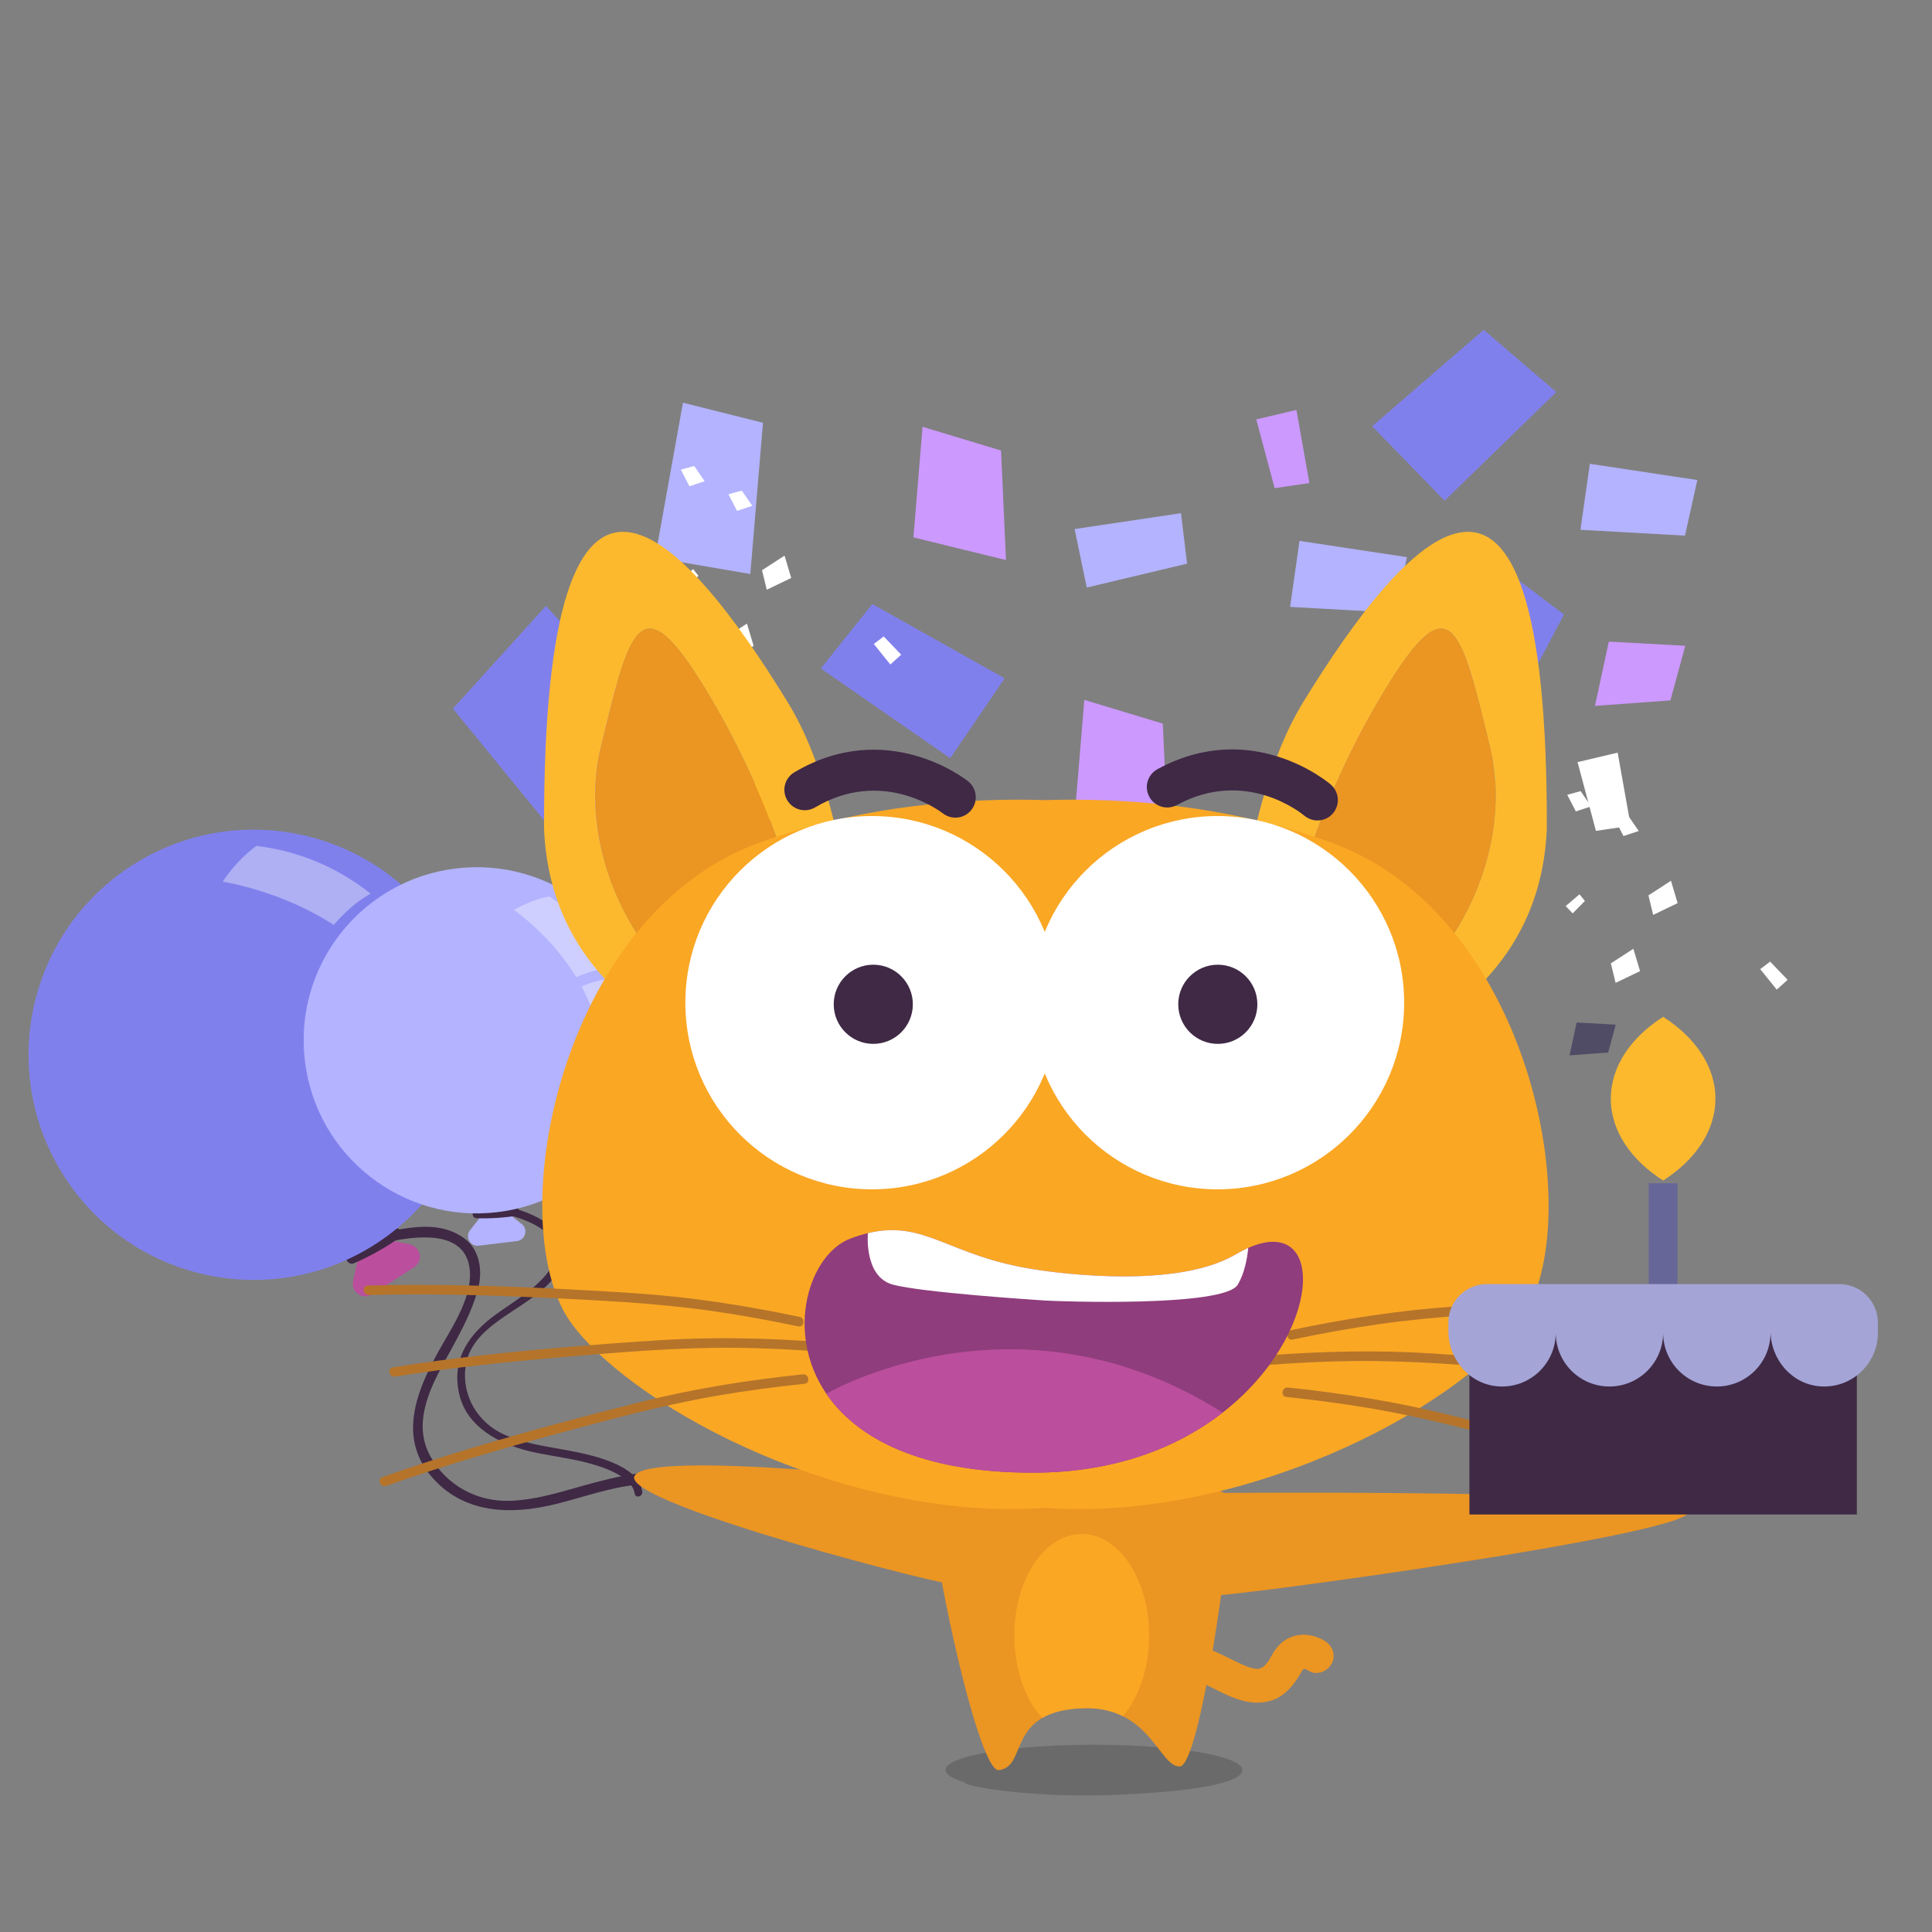 <svg width="512" height="512" xmlns="http://www.w3.org/2000/svg">

 <rect width="100%" height="100%" fill="#808080" stroke="none"/>

 <g>
  <title>background</title>
  <rect fill="none" id="canvas_background" height="402" width="582" y="-1" x="-1"/>
 </g>
 <g>
  <title>Layer 1</title>
  <polygon id="svg_4" points="120.02,187.793 155.84,231.638 185.201,204.626 144.683,160.584 " fill="#8080ed"/>
  <polygon id="svg_5" points="217.522,177.149 251.824,200.93 266.236,179.766 231.174,160.07 " fill="#8080ed"/>
  <polygon id="svg_6" points="207.49,218.994 200.103,260.078 225.34,264.398 228.697,224.324    " fill="#FFFFFF"/>
  <polygon id="svg_7" points="180.993,106.717 173.603,147.797 198.842,152.119 202.198,112.042    " fill="#b3b3ff"/>
  <polygon id="svg_8" points="287.358,185.485 284.93,214.789 309.46,220.791 308.158,191.772    " fill="#cc99ff"/>
  <polygon id="svg_9" points="244.489,113.109 242.064,142.414 266.592,148.416 265.29,119.397    " fill="#cc99ff"/>
  <polygon id="svg_10" points="177.994,255.671 149.799,259.871 153.012,275.38 179.601,269.05    " fill="#6EC8B9"/>
  <polygon id="svg_11" points="312.978,135.998 284.784,140.202 287.997,155.709 314.587,149.38    " fill="#b3b3ff"/>
  <polygon id="svg_12" points="285.757,229.484 267.339,234.181 269.156,249.615 286.568,242.824    " fill="#F1637A"/>
  <polygon id="svg_13" points="393.199,87.404 363.64,112.957 382.837,132.691 412.442,103.897 " fill="#8080ed"/>
  <polygon id="svg_14" points="402.412,153.755 386.665,177.874 401.54,187.408 414.455,162.844    " fill="#8080ed"/>
  <polygon id="svg_15" points="372.864,147.649 344.382,143.342 341.887,160.834 369.597,162.383    " fill="#b3b3ff"/>
  <polygon id="svg_16" points="449.809,127.217 421.33,122.91 418.832,140.401 446.542,141.949    " fill="#b3b3ff"/>
  <polygon id="svg_17" points="397.514,202.101 377.252,200.989 373.583,218.026 393.574,216.571    " fill="#65C9D6"/>
  <polygon id="svg_18" points="446.615,171.141 426.356,170.032 422.685,187.066 442.678,185.612    " fill="#cc99ff"/>
  <polygon id="svg_19" points="346.999,128.005 343.561,108.638 332.926,111.152 337.801,129.372    " fill="#cc99ff"/>
  <polygon id="svg_20" points="432.141,218.826 428.701,199.457 418.066,201.972 422.941,220.191    " fill="#FFFFFF"/>
  <polygon id="svg_21" points="367.129,201.84 363.537,189.226 352.925,190.776 357.943,202.656    " fill="#BB4E9D"/>
  <polygon id="svg_22" points="346.726,278.873 345.486,293.863 358.032,296.934 357.365,282.09   " fill="#504C66"/>
  <polygon id="svg_23" points="324.799,241.855 323.557,256.844 336.104,259.911 335.438,245.07   " fill="#504C66"/>
  <polygon id="svg_24" points="290.784,314.775 276.361,316.922 278.007,324.858 291.607,321.619   " fill="#504C66"/>
  <polygon id="svg_25" points="403.072,287.374 392.708,286.804 390.831,295.518 401.057,294.775   " fill="#504C66"/>
  <polygon id="svg_26" points="428.189,271.537 417.825,270.968 415.947,279.683 426.173,278.939   " fill="#504C66"/>
  <polygon id="svg_27" points="377.234,249.473 375.476,239.566 370.034,240.851 372.529,250.172   " fill="#504C66"/>
  <polygon id="svg_28" points="243.686,275.394 257.239,268.872 253.532,256.5 241.071,264.593   " fill="#FED401"/>
  <polygon id="svg_29" points="222.874,313.056 236.425,306.53 232.718,294.157 220.258,302.253   " fill="#FED401"/>
  <polygon id="svg_30" points="302.978,305.445 312.136,316.79 318.142,311.356 308.462,301.269   " fill="#FED401"/>
  <polygon id="svg_31" points="222.475,222.507 227.235,231.73 235.699,228.937 229.877,220.495   " fill="#FED401"/>
  <polygon id="svg_32" points="196.098,208.87 200.857,218.096 209.322,215.302 203.499,206.859   " fill="#FED401"/>
  <polygon id="svg_33" points="202.884,263.982 195.233,270.52 199.096,274.557 205.869,267.686   " fill="#FED401"/>
  <polygon id="svg_34" points="203.197,156.285 209.681,153.163 207.909,147.245 201.946,151.115   " fill="#FFFFFF"/>
  <polygon id="svg_35" points="193.238,174.304 199.723,171.185 197.949,165.262 191.987,169.133   " fill="#FFFFFF"/>
  <polygon id="svg_36" points="231.567,170.664 235.949,176.093 238.824,173.493 234.193,168.667   " fill="#FFFFFF"/>
  <polygon id="svg_37" points="193.048,130.978 195.324,135.392 199.376,134.055 196.59,130.017   " fill="#FFFFFF"/>
  <polygon id="svg_38" points="180.427,124.454 182.704,128.868 186.754,127.529 183.968,123.492   " fill="#FFFFFF"/>
  <polygon id="svg_39" points="183.673,150.824 180.012,153.952 181.861,155.883 185.101,152.596   " fill="#FFFFFF"/>
  <polygon id="svg_40" points="438.108,242.455 444.592,239.334 442.82,233.414 436.857,237.285   " fill="#FFFFFF"/>
  <polygon id="svg_41" points="428.149,260.474 434.634,257.353 432.86,251.432 426.896,255.303   " fill="#FFFFFF"/>
  <polygon id="svg_42" points="466.478,256.833 470.86,262.263 473.735,259.662 469.102,254.834   " fill="#FFFFFF"/>
  <polygon id="svg_43" points="427.959,217.149 430.236,221.561 434.286,220.223 431.5,216.185   " fill="#FFFFFF"/>
  <polygon id="svg_44" points="415.338,210.625 417.615,215.038 421.665,213.699 418.88,209.662   " fill="#FFFFFF"/>
  <polygon id="svg_45" points="418.585,236.995 414.923,240.121 416.771,242.053 420.012,238.765   " fill="#FFFFFF"/>
  <path id="svg_48" fill="#BB4E9D" d="m93.575,339.522l1.978,-9.152c0.387,-1.79 2.15,-2.927 3.941,-2.54l9.15,1.978c2.889,0.624 3.58,4.427 1.097,6.026l-11.13,7.176c-2.481,1.599 -5.66,-0.601 -5.036,-3.488z"/>
  <path id="svg_50" fill="#3F2945" d="m104.769,328.729c7.615,-1.406 19.261,-2.194 19.776,8.481c0.352,7.309 -5.232,15.258 -8.609,21.402c-5.6,10.188 -10.329,22.246 -1.799,32.451c8.485,10.149 21.111,10.489 33.083,7.541c7.232,-1.781 14.211,-4.384 21.666,-5.15c4.303,-0.442 12.519,-1.513 15.209,2.756c0.927,1.472 3.268,0.116 2.335,-1.365c-5.025,-7.977 -21.121,-3.93 -28.247,-2.103c-7.635,1.958 -15.018,4.711 -22.979,4.993c-8.814,0.312 -16.997,-4.143 -21.204,-11.891c-4.476,-8.244 -0.528,-17.035 3.512,-24.481c3.453,-6.365 7.268,-12.712 9.166,-19.757c1.266,-4.702 0.534,-10.409 -3.656,-13.449c-5.704,-4.137 -12.426,-3.245 -18.97,-2.035c-1.715,0.315 -0.987,2.922 0.717,2.607l0,0z"/>
  <path id="svg_52" fill="#3F2945" d="m93.847,334.772c4.195,-1.837 8.162,-4.063 11.916,-6.686c1.419,-0.991 0.069,-3.337 -1.365,-2.335c-3.754,2.623 -7.721,4.848 -11.916,6.686c-1.595,0.698 -0.217,3.028 1.365,2.335l0,0z"/>
  <ellipse id="svg_53" transform="matrix(0.841, -0.542, 0.542, 0.841, -140.674, 80.932)" ry="59.624" rx="59.624" fill="#8080ed" cy="279.412" cx="67.132"/>
  <path id="svg_54" opacity="0.37" fill="#FFFFFF" d="m79.202,240.04c3.272,1.51 6.352,3.202 9.235,5.063c2.904,-3.331 6.195,-6.322 9.767,-8.277c-8.799,-7.04 -19.33,-11.365 -30.284,-12.658c-3.716,2.777 -6.621,6.091 -8.892,9.454c4.74,0.884 12.139,2.715 20.174,6.418z"/>
  <path id="svg_55" opacity="0.37" fill="#FFFFFF" d="m91.479,247.18c9.658,6.994 16.795,16.075 21.063,26.84c2.419,-2.131 4.401,-4.166 6.011,-6.072c-1.562,-5.829 -4.029,-11.518 -7.471,-16.864c-2.843,-4.403 -6.175,-8.289 -9.867,-11.672c-3.508,1.569 -6.807,4.443 -9.736,7.768z"/>
  <path id="svg_57" fill="#b3b3ff" d="m124.563,326.022l4.442,-5.669c0.868,-1.108 2.472,-1.304 3.582,-0.435l5.669,4.441c1.787,1.402 0.988,4.266 -1.267,4.54l-10.111,1.226c-2.254,0.276 -3.716,-2.314 -2.315,-4.103z"/>
  <path id="svg_59" fill="#3F2945" d="m135.849,322.292c7.334,2.03 15.771,6.953 9.063,15.271c-3.514,4.358 -8.814,7.403 -13.314,10.634c-7.357,5.281 -12.073,12.047 -9.867,21.387c2.036,8.618 10.553,13.044 18.416,14.965c4.867,1.189 9.87,1.7 14.736,2.915c4.061,1.014 12.608,3.501 13.322,8.379c0.194,1.324 2.198,0.759 2.006,-0.553c-1.091,-7.456 -14.332,-9.896 -20.116,-10.99c-5.671,-1.073 -11.388,-1.762 -16.681,-4.212c-6.925,-3.204 -11.063,-10.326 -10.043,-17.903c1.62,-12.041 17.857,-15.287 24.006,-24.393c6.298,-9.327 -2.676,-15.209 -10.976,-17.506c-1.294,-0.358 -1.844,1.649 -0.552,2.006l0,0z"/>
  <path id="svg_61" fill="#3F2945" d="m126.269,322.83c3.616,0.134 7.19,-0.099 10.763,-0.662c1.323,-0.208 0.76,-2.213 -0.552,-2.006c-3.388,0.534 -6.785,0.715 -10.211,0.588c-1.342,-0.051 -1.337,2.03 0,2.08l0,0z"/>
  <ellipse id="svg_62" transform="matrix(0.993, -0.12, 0.12, 0.993, -32.285, 17.247)" ry="45.863" rx="45.862" fill="#b3b3ff" cy="275.546" cx="126.448"/>
  <path id="svg_63" opacity="0.37" fill="#FFFFFF" d="m148.019,252.352c1.758,2.144 3.321,4.349 4.691,6.606c3.127,-1.331 6.411,-2.296 9.541,-2.448c-3.728,-7.826 -9.563,-14.356 -16.707,-18.929c-3.507,0.675 -6.63,1.994 -9.328,3.557c2.984,2.201 7.489,5.953 11.803,11.214z"/>
  <path id="svg_64" opacity="0.37" fill="#FFFFFF" d="m154.12,261.415c4.336,8.082 6.224,16.763 5.564,25.645c2.39,-0.661 4.444,-1.405 6.201,-2.183c0.875,-4.558 1.078,-9.324 0.488,-14.178c-0.484,-4.002 -1.488,-7.811 -2.906,-11.391c-2.957,-0.092 -6.205,0.791 -9.347,2.107z"/>
  <path id="svg_66" opacity="0.32" fill="#3E3E3E" d="m329.233,469.057c0,-3.69 -17.614,-6.681 -39.342,-6.681s-39.342,2.991 -39.342,6.681c0,1.209 1.901,2.342 5.207,3.32c-1.067,0.811 16.862,4.17 38.985,3.309c22.122,-0.861 34.492,-3.218 34.492,-6.629z"/>
  <path id="svg_68" fill="#EB9522" d="m350.748,434.661c-3.153,-1.765 -6.967,-2.044 -10.095,-0.063c-1.559,0.991 -2.697,2.436 -3.589,4.029c-0.732,1.304 -0.799,1.54 -1.939,2.794c-0.374,0.376 -0.361,0.37 0.038,-0.027c-0.178,0.15 -0.364,0.291 -0.554,0.426c-0.183,0.127 -0.369,0.248 -0.561,0.358c0.968,-0.589 0.117,-0.115 -0.135,-0.018c-0.713,0.268 0.879,-0.108 -0.357,0.061c-1.253,0.172 0.621,0.136 -0.66,0.016c-0.418,-0.039 -0.837,-0.125 -1.248,-0.212c-0.213,-0.049 -0.423,-0.103 -0.634,-0.161c1.223,0.324 0.111,0.008 -0.118,-0.074c-1.012,-0.353 -1.985,-0.804 -2.951,-1.26c-4.186,-1.977 -8.362,-4.499 -13.093,-4.84c-5.897,-0.426 -13.245,3.02 -16.195,-3.467c-1.02,-2.238 -3.438,-3.515 -5.837,-2.592c-2.196,0.845 -3.612,3.596 -2.593,5.838c1.795,3.947 4.532,7.207 8.702,8.714c3.91,1.418 8.143,1.158 12.203,0.721c0.727,-0.079 1.455,-0.174 2.181,-0.246c0.229,-0.015 0.455,-0.027 0.681,-0.027c-1.142,0.028 -0.022,0.031 0.204,0.056c0.578,0.059 1.151,0.182 1.718,0.315c0.501,0.138 0.457,0.117 -0.132,-0.048c0.347,0.105 0.688,0.231 1.032,0.353c2.231,0.804 4.338,1.942 6.461,2.991c4.407,2.179 9.308,4.013 14.171,2.181c3.068,-1.159 5.215,-3.712 6.868,-6.425c0.101,-0.166 0.91,-1.577 0.634,-1.146c0.173,-0.255 0.362,-0.498 0.566,-0.728c-0.595,0.715 0.684,-0.364 -0.252,0.118c0.48,-0.171 0.47,-0.193 -0.029,-0.058c1.089,-0.228 -0.744,-0.159 0.413,-0.002c0.518,0.11 0.552,0.116 0.105,0.021c0.465,0.166 0.898,0.415 1.33,0.656c2.151,1.204 5.03,-0.201 5.96,-2.296c1.067,-2.405 -0.149,-4.755 -2.295,-5.958l0,0z"/>
  <path id="svg_69" fill-rule="evenodd" fill="#EB9522" d="m309.766,399.021c1.769,-0.748 6.978,-3.329 6.978,-3.329s125.204,-1.27 130.703,4.555c5.5,5.824 -124.823,23.435 -125.783,22.514c-0.959,-0.923 -11.898,-23.74 -11.898,-23.74z" clip-rule="evenodd"/>
  <path id="svg_70" fill-rule="evenodd" fill="#EB9522" d="m257.937,393.826c-1.916,-0.13 -7.682,-0.867 -7.682,-0.867s-78.828,-9.068 -82.123,-1.766c-3.295,7.301 85.708,30.141 86.315,28.957c0.604,-1.185 3.49,-26.324 3.49,-26.324z" clip-rule="evenodd"/>
  <path id="svg_71" fill-rule="evenodd" fill="#EB9522" d="m246.158,386.338c-2.877,9.588 12.456,83.371 18.508,82.758c7.843,-0.793 1.749,-15.609 22.191,-16.409c17.878,-0.7 20.423,15.785 25.836,15.435c5.411,-0.348 13.749,-61.24 13.417,-70.289c-0.33,-9.046 -79.952,-11.495 -79.952,-11.495z" clip-rule="evenodd"/>
  <path id="svg_72" fill-rule="evenodd" fill="#FAA724" d="m276.205,455.277c2.406,-1.406 5.771,-2.398 10.651,-2.589c4.413,-0.174 7.889,0.703 10.708,2.112c4.244,-4.926 6.978,-12.66 6.978,-21.358c0,-14.878 -8,-26.94 -17.871,-26.94c-9.869,0 -17.871,12.062 -17.871,26.94c0.002,8.984 2.92,16.94 7.405,21.835z" clip-rule="evenodd"/>
  <path id="svg_77" fill="#EB9522" d="m210.059,235.662c0,0 -1.624,-6.938 -5.774,-17.751c-3.62,-9.445 -9.167,-21.848 -17.244,-35.176c-17.439,-28.78 -20.171,-16.366 -27.91,15.652c-1.797,7.441 -1.901,15.963 -0.183,24.665c3.302,16.725 13.329,34.126 31.007,45.864c26.878,17.843 33.917,-15.176 20.104,-33.254z"/>
  <path id="svg_78" fill="#FDB92E" d="m218.788,209.61c-2.256,-7.281 -5.104,-15.477 -10.139,-23.68c-26.736,-43.55 -64.746,-87.486 -64.47,33.637c0.851,21.147 10.65,42.217 39.039,56.695c28.137,11.959 41.407,-18.59 40.598,-33.116c0.001,0.001 1.011,-14.043 -5.028,-33.536zm-28.833,59.305c-17.678,-11.738 -27.705,-29.139 -31.007,-45.864c-1.718,-8.702 -1.613,-17.224 0.183,-24.665c7.739,-32.018 10.471,-44.432 27.91,-15.652c8.077,13.329 13.624,25.731 17.244,35.176c4.15,10.813 5.774,17.751 5.774,17.751c13.813,18.079 6.774,51.098 -20.104,33.254z"/>
  <path id="svg_82" fill="#EB9522" d="m394.972,198.386c-7.74,-32.018 -10.473,-44.432 -27.91,-15.652c-8.075,13.329 -13.624,25.731 -17.245,35.176c-4.148,10.813 -5.773,17.751 -5.773,17.751c-13.813,18.079 -6.774,51.097 20.104,33.253c17.678,-11.738 27.707,-29.139 31.007,-45.864c1.719,-8.701 1.614,-17.223 -0.183,-24.664z"/>
  <path id="svg_83" fill="#FDB92E" d="m345.452,185.93c-5.034,8.202 -7.881,16.399 -10.139,23.68c-6.037,19.493 -5.029,33.536 -5.029,33.536c-0.808,14.526 12.462,45.075 40.6,33.116c28.391,-14.478 38.189,-35.548 39.039,-56.695c0.277,-121.122 -37.733,-77.186 -64.471,-33.637zm18.696,82.985c-26.878,17.844 -33.917,-15.175 -20.104,-33.253c0,0 1.625,-6.938 5.773,-17.751c3.621,-9.445 9.17,-21.848 17.245,-35.176c17.437,-28.78 20.17,-16.366 27.91,15.652c1.797,7.441 1.902,15.963 0.183,24.665c-3.3,16.724 -13.329,34.125 -31.007,45.863z"/>
  <path id="svg_84" fill="#FAA724" d="m352.724,223.247c-27.83,-10.047 -55.461,-11.836 -75.671,-11.213c-20.214,-0.623 -47.843,1.166 -75.675,11.213c-53.891,19.456 -68.981,102.587 -49.58,127.965c17.677,23.121 73.833,52.049 125.255,48.404c51.42,3.645 107.576,-25.283 125.253,-48.404c19.401,-25.378 4.31,-108.509 -49.582,-127.965z"/>
  <path id="svg_87" fill="#B5742A" d="m211.894,348.992c-14.383,-3.027 -28.923,-5.296 -43.593,-6.268c-15.143,-1.004 -30.321,-1.773 -45.495,-2.095c-8.453,-0.178 -16.91,-0.184 -25.363,0.053c-1.635,0.045 -1.277,2.56 0.345,2.515c15.222,-0.423 30.455,-0.025 45.667,0.688c14.908,0.697 29.851,1.38 44.644,3.452c7.864,1.105 15.68,2.536 23.454,4.17c1.607,0.34 1.931,-2.183 0.341,-2.515z"/>
  <path id="svg_88" fill="#B5742A" d="m212.755,364.214c-14.616,1.538 -29.147,3.842 -43.408,7.426c-14.72,3.697 -29.398,7.628 -43.937,11.984c-8.098,2.426 -16.148,5.017 -24.119,7.84c-1.544,0.547 -0.43,2.831 1.1,2.291c14.357,-5.08 28.975,-9.381 43.67,-13.376c14.403,-3.917 28.831,-7.858 43.544,-10.433c7.826,-1.366 15.703,-2.403 23.602,-3.236c1.633,-0.17 1.166,-2.669 -0.452,-2.496z"/>
  <path id="svg_89" fill="#B5742A" d="m218.642,355.73c-14.655,-1.131 -29.365,-1.492 -44.037,-0.551c-15.147,0.973 -30.296,2.182 -45.383,3.835c-8.403,0.916 -16.79,2.01 -25.14,3.344c-1.619,0.256 -0.934,2.705 0.665,2.45c15.042,-2.398 30.195,-3.981 45.371,-5.252c14.874,-1.245 29.78,-2.509 44.715,-2.374c7.943,0.073 15.879,0.48 23.796,1.088c1.639,0.128 1.633,-2.414 0.013,-2.54z"/>
  <path id="svg_91" fill="#B5742A" d="m342.213,352.486c14.381,-3.026 28.919,-5.296 43.589,-6.267c15.142,-1.004 30.321,-1.771 45.493,-2.094c8.453,-0.181 16.91,-0.185 25.365,0.051c1.635,0.046 1.276,2.563 -0.343,2.518c-15.228,-0.425 -30.46,-0.026 -45.667,0.687c-14.912,0.697 -29.854,1.382 -44.647,3.453c-7.863,1.104 -15.68,2.536 -23.453,4.169c-1.606,0.339 -1.928,-2.182 -0.337,-2.517z"/>
  <path id="svg_92" fill="#B5742A" d="m341.35,367.708c14.616,1.538 29.146,3.844 43.407,7.426c14.718,3.7 29.399,7.63 43.938,11.986c8.098,2.426 16.147,5.019 24.119,7.84c1.544,0.545 0.429,2.831 -1.098,2.292c-14.36,-5.082 -28.976,-9.382 -43.671,-13.378c-14.401,-3.917 -28.833,-7.857 -43.544,-10.43c-7.826,-1.367 -15.704,-2.404 -23.6,-3.238c-1.635,-0.171 -1.169,-2.668 0.449,-2.498z"/>
  <path id="svg_93" fill="#B5742A" d="m335.464,359.227c14.651,-1.133 29.363,-1.495 44.035,-0.551c15.146,0.971 30.292,2.181 45.381,3.831c8.404,0.918 16.791,2.013 25.141,3.344c1.615,0.259 0.933,2.708 -0.667,2.453c-15.041,-2.398 -30.195,-3.982 -45.369,-5.251c-14.875,-1.247 -29.78,-2.509 -44.715,-2.374c-7.943,0.074 -15.878,0.478 -23.796,1.087c-1.637,0.127 -1.631,-2.416 -0.01,-2.539z"/>
  <circle id="svg_95" r="49.461" fill="#FFFFFF" cy="265.721" cx="322.655"/>
  <circle id="svg_96" r="49.461" fill="#FFFFFF" cy="265.721" cx="231.089"/>
  <ellipse id="svg_97" ry="10.489" rx="10.484" fill="#3F2945" cy="266.147" cx="231.43"/>
  <ellipse id="svg_98" ry="10.489" rx="10.484" fill="#3F2945" cy="266.147" cx="322.731"/>
  <path id="svg_101" fill="#3F2945" d="m350,217.363c-1.51,0.235 -3.104,-0.161 -4.365,-1.221c-0.652,-0.552 -15.506,-12.708 -33.726,-2.81c-2.623,1.435 -5.899,0.455 -7.325,-2.164c-1.435,-2.624 -0.46,-5.906 2.16,-7.33c24.886,-13.531 45.068,3.342 45.913,4.065c2.267,1.96 2.527,5.373 0.59,7.636c-0.87,1.012 -2.028,1.625 -3.247,1.824z"/>
  <path id="svg_104" fill="#3F2945" d="m254.24,216.587c-1.5,0.29 -3.109,-0.047 -4.407,-1.06c-0.672,-0.527 -15.964,-12.128 -33.807,-1.566c-2.569,1.531 -5.878,0.672 -7.399,-1.893c-1.53,-2.569 -0.676,-5.885 1.889,-7.405c24.37,-14.438 45.16,1.68 46.032,2.371c2.338,1.875 2.724,5.277 0.871,7.609c-0.834,1.043 -1.968,1.699 -3.179,1.944z"/>
  <path id="svg_106" fill="#8F3D7C" d="m324.019,374.348c-11.639,9.049 -28.163,15.852 -49.856,15.923c-30.474,0.095 -47.27,-9.328 -55.168,-20.906c-11.188,-16.398 -4.499,-37.118 6.478,-41.174c1.607,-0.595 3.105,-1.054 4.53,-1.394c15.198,-3.638 21.331,6.136 44.16,9.604c0,0 36.104,6.157 53.22,-3.926c1.199,-0.704 2.34,-1.293 3.419,-1.77c20.882,-9.209 19.725,23.037 -6.783,43.643z"/>
  <path id="svg_107" fill="#FFFFFF" d="m330.802,330.706c-0.308,3.1 -1.053,6.832 -2.774,9.737c-3.584,6.05 -48.009,4.425 -51.193,4.203c-3.185,-0.213 -32.448,-2.125 -40.2,-4.203c-7.673,-2.058 -6.652,-13.413 -6.632,-13.645c15.198,-3.638 21.331,6.136 44.16,9.604c0,0 36.104,6.157 53.22,-3.926c1.199,-0.705 2.339,-1.294 3.419,-1.77z"/>
  <path id="svg_108" fill="#BB4E9D" d="m324.019,374.348c-11.639,9.049 -28.163,15.852 -49.856,15.923c-30.474,0.095 -47.27,-9.328 -55.168,-20.906c-0.001,0 50.318,-29.615 105.024,4.983z"/>
  <rect id="svg_110" y="313.573" x="436.943" width="7.606" height="28.053" fill="#666699"/>
  <path id="svg_112" fill="#3F2945" d="m483.698,341.628l-85.903,0c-4.629,0 -8.383,3.755 -8.383,8.384l0,51.341l102.67,0l0,-51.341c-0.001,-4.629 -3.755,-8.384 -8.384,-8.384z"/>
  <path id="svg_113" fill="#a4a4d6" d="m487.437,340.298l-93.382,0c-5.648,0 -10.229,4.579 -10.229,10.228l0,2.197c0,7.579 5.721,14.196 13.284,14.685c8.288,0.538 15.176,-6.025 15.176,-14.198c0,7.858 6.372,14.229 14.229,14.229c7.861,0 14.231,-6.371 14.231,-14.229c0,7.858 6.371,14.229 14.231,14.229c7.856,0 14.229,-6.371 14.229,-14.229l0,-0.488c0,7.579 5.72,14.196 13.283,14.685c8.289,0.538 15.176,-6.025 15.176,-14.198l0,-2.685c-0.001,-5.647 -4.58,-10.226 -10.228,-10.226z"/>
  <path id="svg_114" fill="#FDB92E" d="m426.886,291.161c0,8.555 5.343,16.249 13.86,21.689c8.516,-5.44 13.857,-13.134 13.857,-21.689c0,-8.556 -5.341,-16.246 -13.857,-21.689c-8.517,5.443 -13.86,13.133 -13.86,21.689z"/>
 </g>
</svg>
